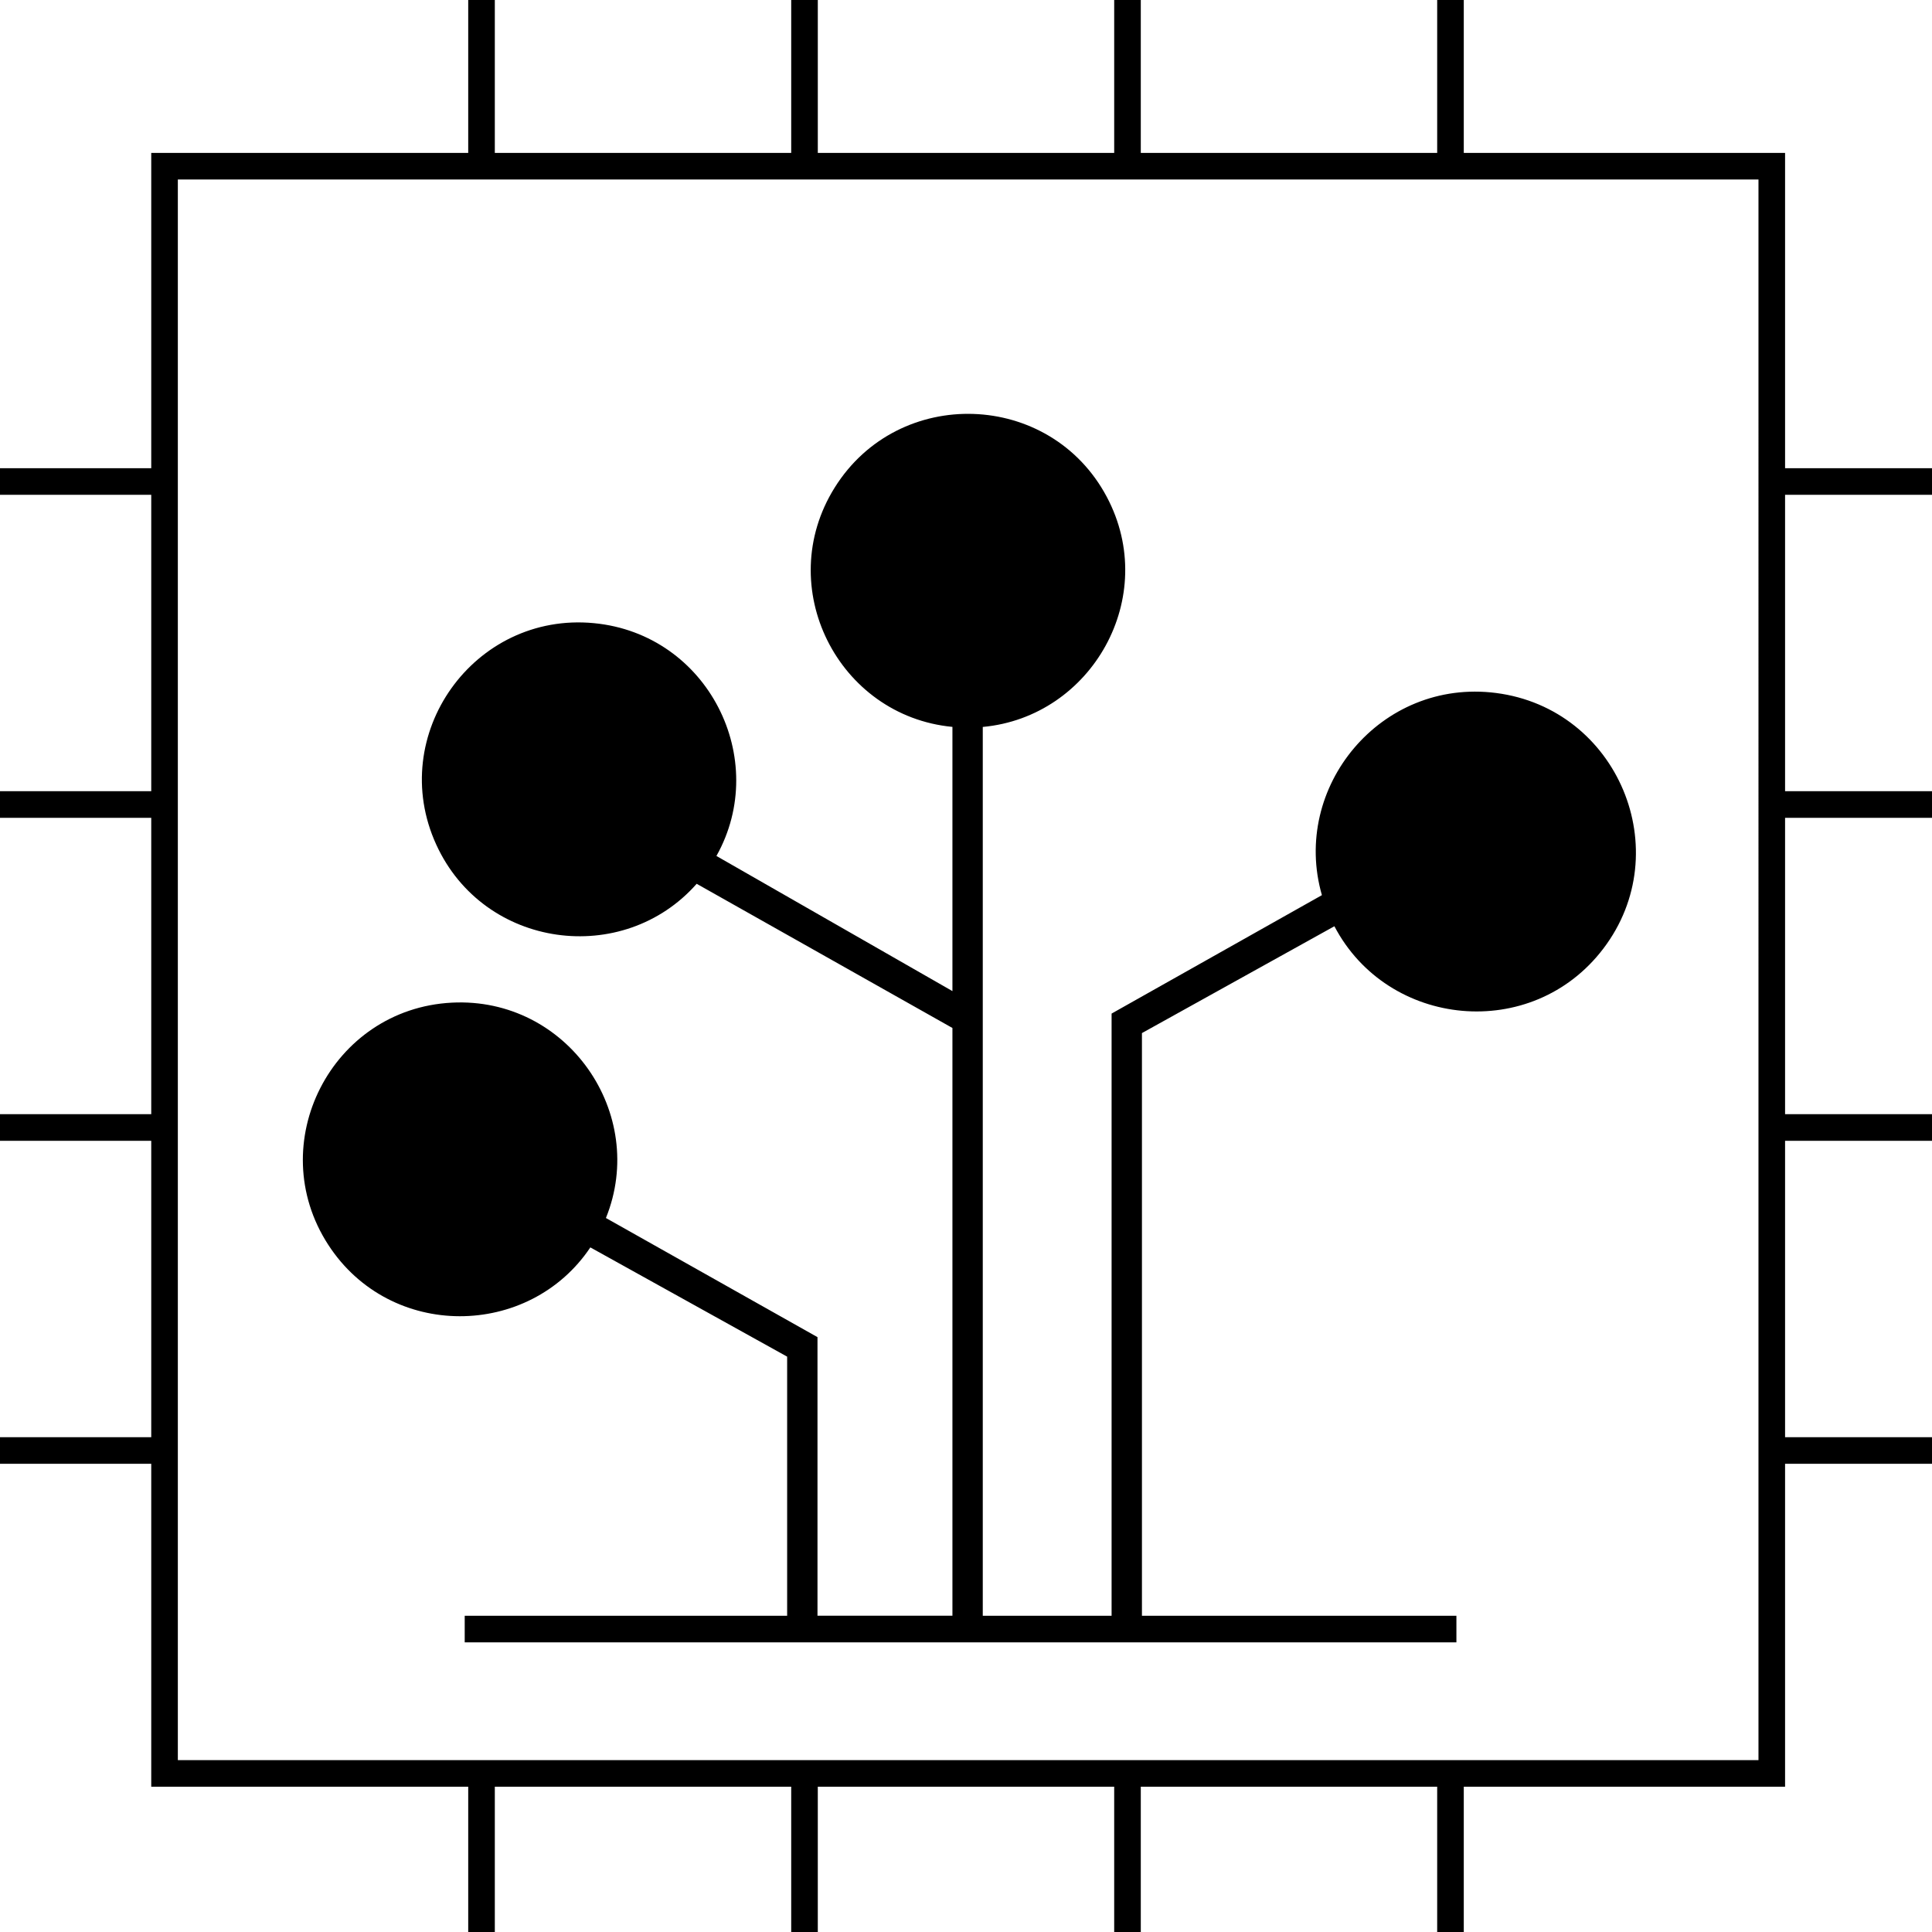 <svg version="1.1" xmlns="http://www.w3.org/2000/svg" width="512px" height="512px"><path d="M424.884,251.413c-18.928,24.861-57.117,21.013-71.257-5.949l-51.002,28.314v154.412h83.338v7.049h-262.81v-7.049h85.448v-68.664l-52.153-28.952c-16.215,24.196-52.992,24.673-69.455-0.687c-17.404-26.808,0.841-62.546,32.761-64.174c30.647-1.563,52.011,29.43,40.821,57.072l56.067,31.572v73.833h35.761V272.426l-67.777-38.212c-19.473,22.083-56.337,17.312-69.008-10.368c-13.304-29.062,9.963-61.753,41.779-58.703c30.262,2.901,46.842,36.08,32.462,61.698l62.544,35.812V192.633c-30.314-2.893-47.665-37.083-31.198-63.423c16.942-27.102,57.089-25.743,72.09,2.44c14.14,26.566-3.972,58.341-32.85,60.997v235.543h34.139V268.608l55.735-31.385c-8.224-28.57,15.575-57.503,46.146-53.576C428.76,187.796,444.586,225.534,424.884,251.413z M473.063,131.132v78.546H512v7.049h-38.937v78.546H512v7.049h-38.937v78.547H512v7.049h-38.937v85.585h-85.147V512h-7.049v-38.499h-78.546V512h-7.049v-38.499h-78.546V512h-7.049v-38.499h-78.546V512h-7.049v-38.499H40.081v-85.585H0v-7.049h40.081v-78.547H0v-7.049h40.081V216.727H0v-7.049h40.081v-78.546H0v-7.049h40.081V40.52h84.002V0h7.049v40.52h78.546V0h7.049v40.52h78.546V0h7.049v40.52h78.546V0h7.049v40.52h85.147v83.564H512v7.049H473.063z M466.014,47.568H47.13v418.885h418.885V47.568z"/></svg>